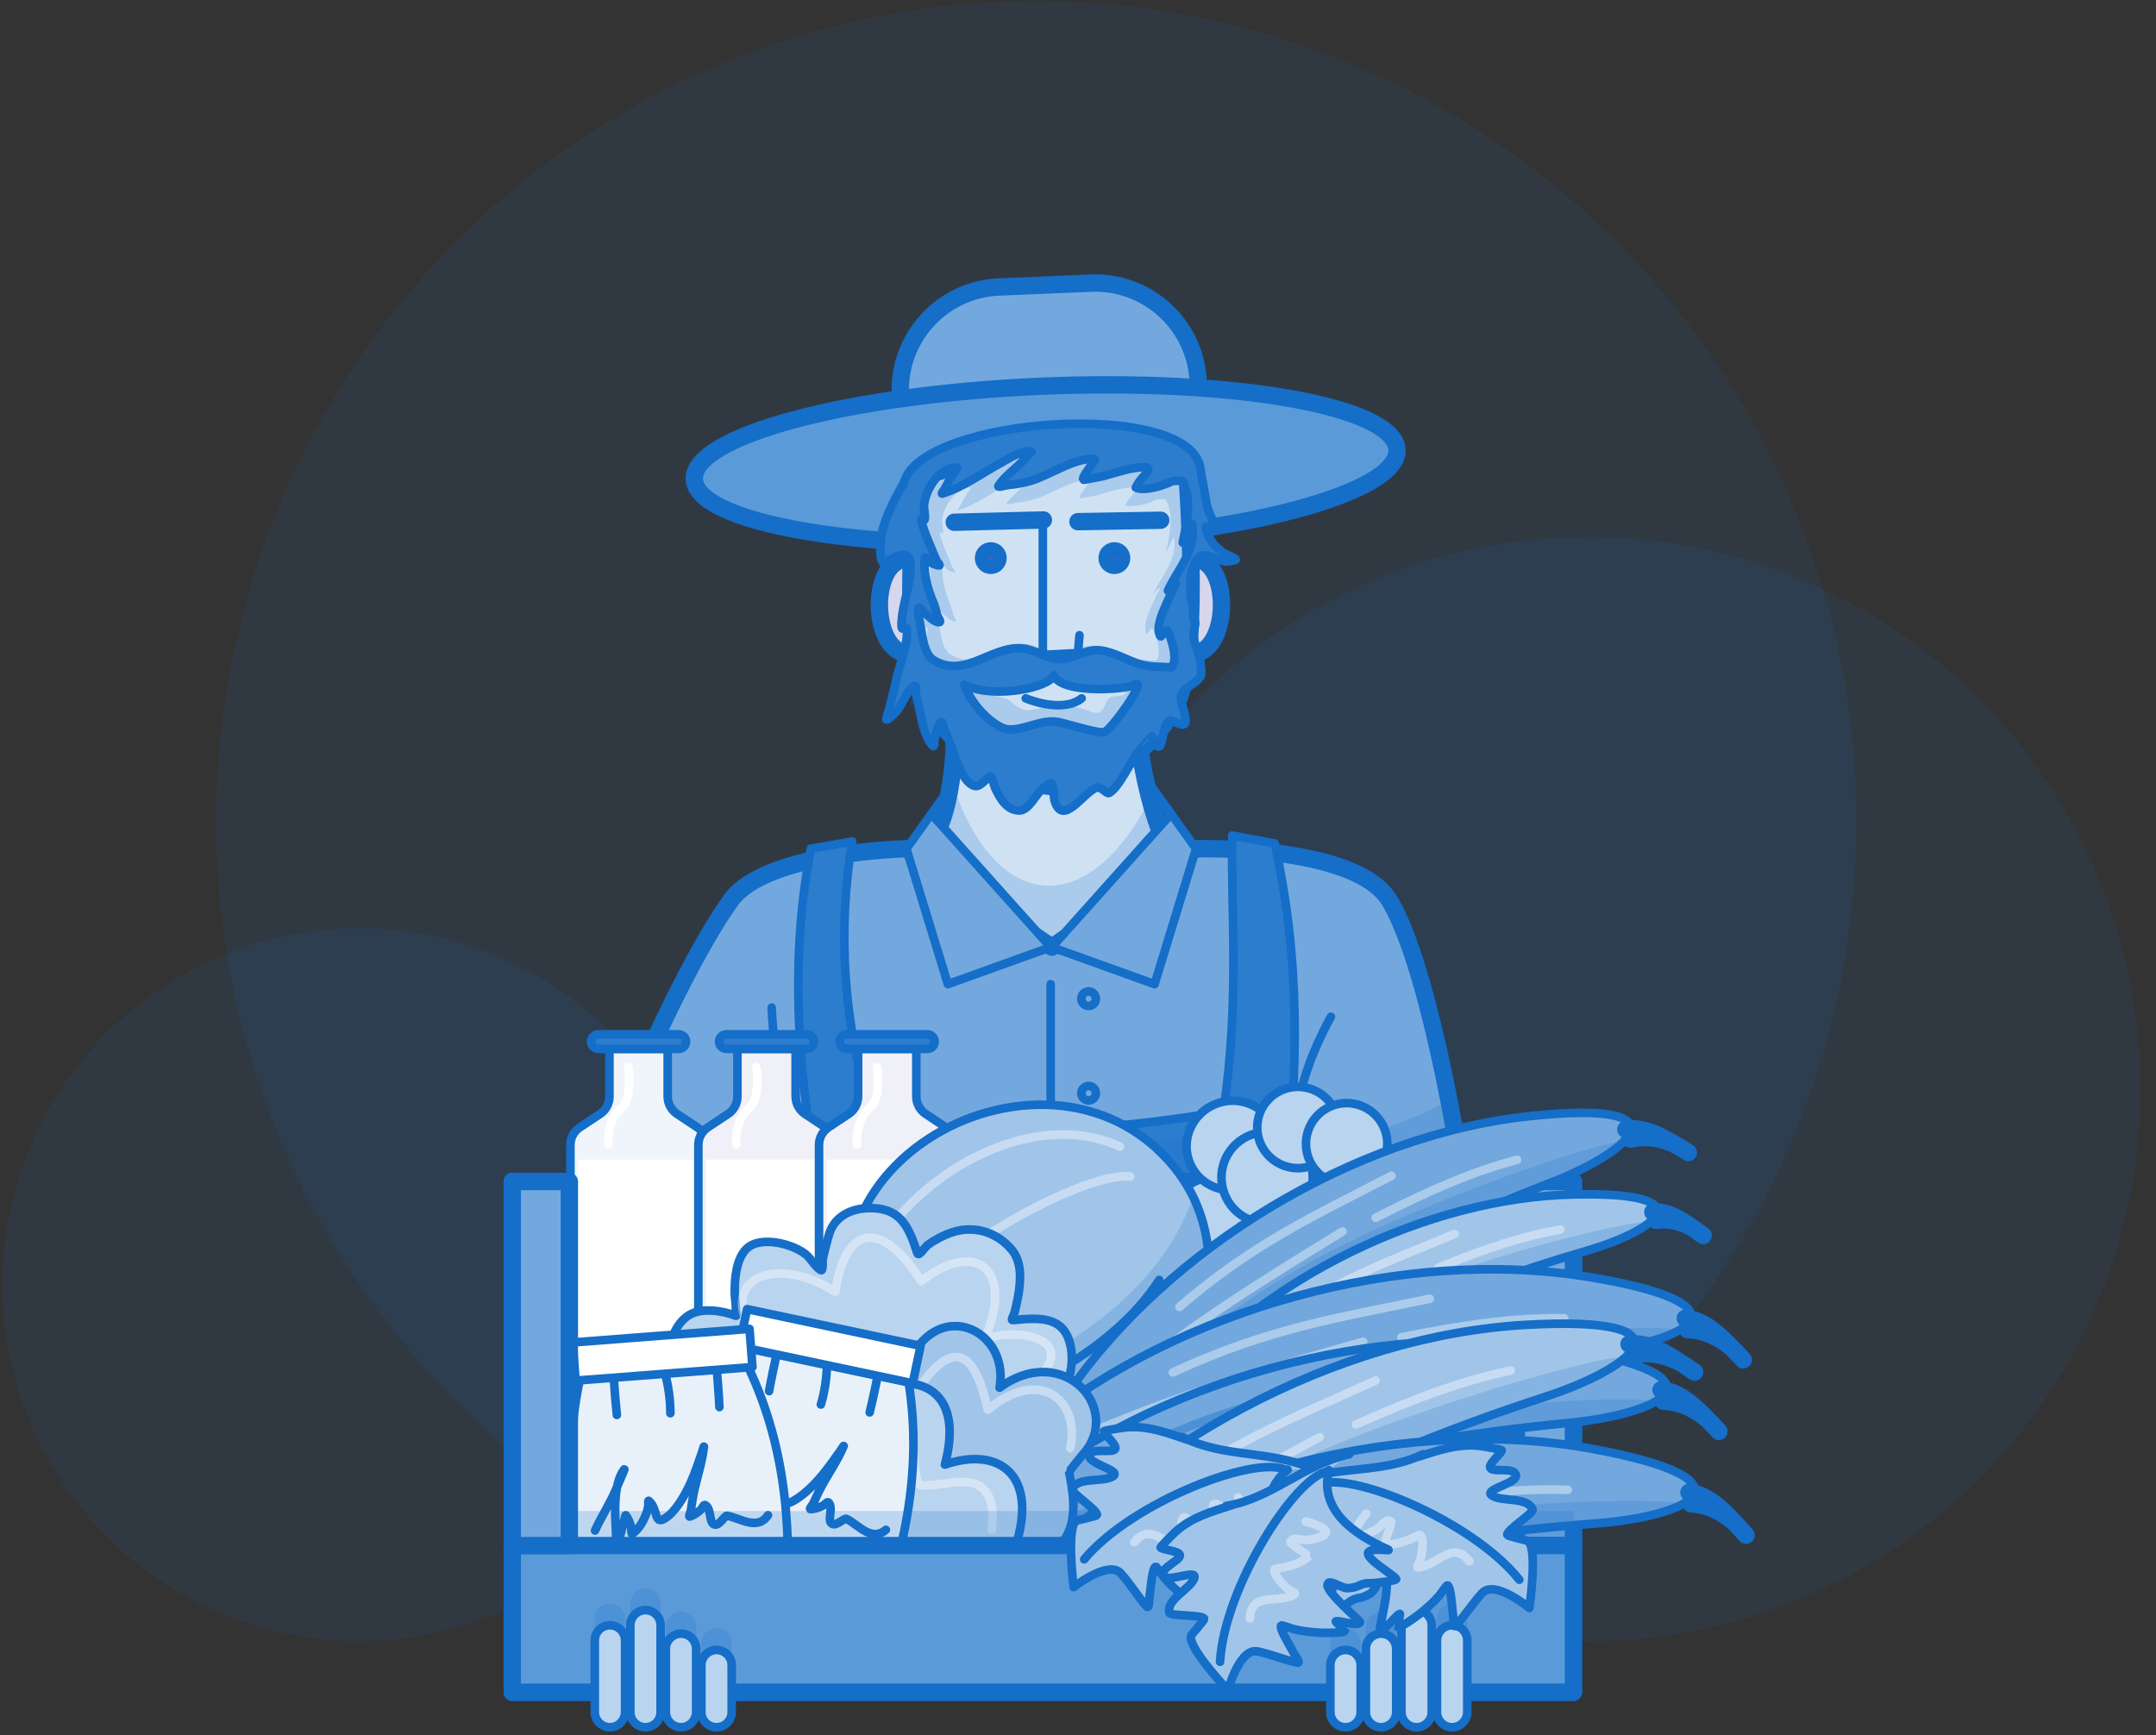 <?xml version="1.0" encoding="UTF-8" standalone="no"?><!DOCTYPE svg PUBLIC "-//W3C//DTD SVG 1.1//EN" "http://www.w3.org/Graphics/SVG/1.1/DTD/svg11.dtd"><svg width="123px" height="99px" version="1.1" xmlns="http://www.w3.org/2000/svg" xmlns:xlink="http://www.w3.org/1999/xlink" xml:space="preserve" xmlns:serif="http://www.serif.com/" style="fill-rule:evenodd;clip-rule:evenodd;stroke-linecap:round;stroke-linejoin:round;stroke-miterlimit:1.5;"><rect width="100%" height="100%" fill="#333333" stroke="none"/><g id="Dodavatele"><circle cx="90.615" cy="62.134" r="31.497" style="fill:#156ec8;fill-opacity:0.1;"/><circle cx="59.118" cy="46.848" r="46.783" style="fill:#156ec8;fill-opacity:0.1;"/><circle cx="20.477" cy="73.299" r="20.332" style="fill:#156ec8;fill-opacity:0.1;"/><path d="M68.357,21.784c-0.136,-3.242 -2.877,-5.764 -6.119,-5.629l-5.244,0.219c-3.242,0.135 -5.764,2.877 -5.628,6.119c0.135,3.241 2.876,5.763 6.118,5.628l5.244,-0.219c3.242,-0.135 5.764,-2.877 5.629,-6.118Z" style="fill:#73a8de;stroke:#156ec8;stroke-width:0.99px;"/><path d="M59.468,22.034c11.063,-0.461 20.128,1.166 20.231,3.631c0.103,2.466 -8.795,4.842 -19.858,5.304c-11.063,0.462 -20.128,-1.165 -20.231,-3.631c-0.103,-2.466 8.795,-4.842 19.858,-5.304Z" style="fill:#5b9ad9;stroke:#156ec8;stroke-width:0.99px;"/><path d="M54.45,41.552c0,0 0.167,5.716 -2.085,7.351c-2.345,1.702 -10.326,2.861 -10.326,2.861l3.822,11.336l26.864,0.121l4.866,-11.963c0,0 -7.465,0.233 -9.713,-1.3c-2.247,-1.534 -2.942,-7.901 -2.942,-7.901l-4.996,1.374l-5.49,-1.879Z" style="fill:#cfe2f4;stroke:#156ec8;stroke-width:0.99px;"/><path d="M66.743,48.42l-1.447,-2.28c0,0 -2.291,4.633 -5.706,4.382c-3.415,-0.252 -4.962,-5.042 -4.962,-5.042l-2.919,2.945c0,0 3.889,8.005 7.994,7.904c4.104,-0.101 7.04,-7.909 7.04,-7.909Z" style="fill:#156ec8;fill-opacity:0.2;"/><path d="M68.118,31.907c2.144,0 2.089,5.406 -0.163,5.406" style="fill:#d6d6ec;stroke:#156ec8;stroke-width:0.99px;"/><path d="M51.739,31.907c-2.145,0 -2.09,5.406 0.162,5.406" style="fill:#d6d6ec;stroke:#156ec8;stroke-width:0.99px;"/><path d="M59.94,24.791l-7.671,2.547c0,0 -0.929,9.36 0.443,12.433c1.297,2.906 5.077,5.117 7.643,5.121c2.566,0.004 5.807,-2.337 6.923,-5.098c1.223,-3.024 0.415,-13.044 0.415,-13.044l-7.753,-1.959Z" style="fill:#cfe2f4;stroke:#156ec8;stroke-width:0.99px;"/><circle cx="56.524" cy="31.843" r="0.415" style="fill:#5c5bb6;stroke:#156ec8;stroke-width:0.99px;"/><circle cx="63.575" cy="31.843" r="0.415" style="fill:#5c5bb6;stroke:#156ec8;stroke-width:0.99px;"/><path d="M61.584,36.243l-0.087,1.017l-2.003,0.102l0,-7.696" style="fill:none;stroke:#156ec8;stroke-width:0.49px;"/><path d="M59.526,29.666l-5.087,0.131" style="fill:none;stroke:#156ec8;stroke-width:0.99px;"/><path d="M61.497,29.764l4.722,-0.082" style="fill:none;stroke:#156ec8;stroke-width:0.99px;"/><path d="M51.709,48.425c0,0 -8.002,0.168 -10.001,2.926c-3.409,4.705 -9.454,18.883 -10.457,25.301c-0.718,4.588 4.436,14.866 4.436,14.866l8.187,-1.104c0,0 -2.084,-10.241 -1.637,-13.904c0.431,-3.523 4.322,-9.731 4.322,-9.731l0.687,13.038l24.736,-0.78l1.767,-11.252c0,0 1.876,6.33 1.449,9.507c-0.456,3.403 -4.232,14.797 -4.232,14.797l8.736,0.093c0,0 4.942,-8.983 4.838,-14.466c-0.121,-6.418 -2.649,-22.115 -5.289,-26.365c-1.972,-3.175 -11.015,-2.926 -11.015,-2.926l-8.231,5.617l-8.296,-5.617Z" style="fill:#73a8de;stroke:#156ec8;stroke-width:0.99px;"/><path d="M59.94,63.854l0,-7.703" style="fill:none;stroke:#156ec8;stroke-width:0.49px;"/><path d="M42.628,62.268c1.209,1.097 1.559,2.93 2.913,3.796c-1.403,-4.397 -1.515,-8.579 -1.515,-8.579" style="fill:none;stroke:#156ec8;stroke-width:0.49px;"/><path d="M73.864,64.295c0.249,-2.326 0.964,-4.248 2.064,-6.284" style="fill:none;stroke:#156ec8;stroke-width:0.49px;"/><path d="M46.26,48.425l2.357,-0.415c-0.836,5.094 -0.547,10.36 1.2,15.85c6.567,1.154 13.25,0.673 19.978,-0.436c0.95,-6.464 0.407,-11.538 0.508,-15.753l2.416,0.452c1.496,6.726 1.318,12.884 0.643,19.287l-1.5,7.998l-23.577,0.469l-1.726,-9.098c-1.083,-6.119 -1.479,-12.237 -0.299,-18.354Z" style="fill:#2c7dce;stroke:#156ec8;stroke-width:0.49px;"/><path d="M83.636,71.242l-0.974,-8.458c0,0 -7.081,3.823 -8.749,1.549c-7.925,1.217 -25.673,1.596 -28.372,-0.102c-2.283,1.753 -10.365,0.434 -10.365,0.434l-2.634,6.48l26.897,7.614l24.197,-7.517Z" style="fill:#156ec8;fill-opacity:0.2;"/><rect x="29.225" y="67.41" width="60.538" height="29.141" style="fill:#5c5bb6;stroke:#156ec8;stroke-width:0.99px;"/><g><path d="M68.189,67.404c1.033,-0.501 2.278,-0.069 2.779,0.964c0.501,1.032 0.07,2.277 -0.963,2.778c-1.032,0.502 -2.278,0.07 -2.779,-0.963c-0.501,-1.032 -0.069,-2.278 0.963,-2.779Z" style="fill:#b9d4ef;stroke:#156ec8;stroke-width:0.49px;"/><path d="M69.174,63.068c1.293,-0.628 2.841,-0.111 3.454,1.152c0.613,1.263 0.061,2.798 -1.232,3.425c-1.293,0.628 -2.841,0.111 -3.454,-1.152c-0.613,-1.263 -0.061,-2.798 1.232,-3.425Z" style="fill:#b9d4ef;stroke:#156ec8;stroke-width:0.49px;"/><path d="M71.151,64.842c1.293,-0.627 2.852,-0.087 3.479,1.206c0.628,1.293 0.087,2.852 -1.206,3.48c-1.293,0.627 -2.852,0.087 -3.479,-1.206c-0.628,-1.293 -0.087,-2.852 1.206,-3.48Z" style="fill:#b9d4ef;stroke:#156ec8;stroke-width:0.49px;"/><path d="M73.032,62.242c1.152,-0.56 2.541,-0.078 3.1,1.074c0.56,1.153 0.078,2.542 -1.074,3.101c-1.153,0.559 -2.542,0.078 -3.101,-1.075c-0.559,-1.152 -0.078,-2.541 1.075,-3.1Z" style="fill:#b9d4ef;stroke:#156ec8;stroke-width:0.49px;"/><path d="M75.813,63.17c1.152,-0.559 2.541,-0.078 3.101,1.075c0.559,1.152 0.077,2.541 -1.075,3.1c-1.152,0.559 -2.542,0.078 -3.101,-1.074c-0.559,-1.153 -0.077,-2.542 1.075,-3.101Z" style="fill:#b9d4ef;stroke:#156ec8;stroke-width:0.49px;"/></g><g><path d="M32.542,65.324c0,-0.402 0.201,-0.777 0.536,-1c0.35,-0.232 0.806,-0.534 1.156,-0.766c0.335,-0.222 0.536,-0.597 0.536,-1l0,-2.715l3.322,0l0,2.715c0,0.403 0.201,0.778 0.536,1c0.351,0.232 0.806,0.534 1.156,0.766c0.335,0.223 0.537,0.598 0.537,1c0,2.738 0,13.372 0,15.765c0,0.265 -0.215,0.48 -0.48,0.48c-1.394,0 -5.426,0 -6.819,0c-0.266,0 -0.48,-0.215 -0.48,-0.48c0,-2.393 0,-13.027 0,-15.765Z" style="fill:#eff5fb;stroke:#156ec8;stroke-width:0.49px;"/><path d="M32.983,66.158l6.897,0l0,14.439c0,0.127 -0.051,0.249 -0.141,0.339c-0.09,0.09 -0.212,0.141 -0.339,0.141c-1.264,0 -4.674,0 -5.937,0c-0.128,0 -0.25,-0.051 -0.34,-0.141c-0.09,-0.09 -0.14,-0.212 -0.14,-0.339c0,-2.555 0,-14.439 0,-14.439Z" style="fill:#fff;"/><path d="M39.141,59.429c0,-0.229 -0.186,-0.415 -0.415,-0.415l-4.59,0c-0.229,0 -0.415,0.186 -0.415,0.415c0,0.228 0.186,0.414 0.415,0.414l4.59,0c0.229,0 0.415,-0.186 0.415,-0.414Z" style="fill:#2c7dce;stroke:#156ec8;stroke-width:0.49px;"/><path d="M34.713,65.301c0,0 -0.17,-1.323 0.785,-2.15c0.586,-0.507 0.358,-2.256 0.358,-2.256" style="fill:none;stroke:#fff;stroke-width:0.49px;"/></g><g><path d="M39.841,65.324c0,-0.402 0.202,-0.777 0.537,-1c0.35,-0.232 0.805,-0.534 1.155,-0.766c0.336,-0.222 0.537,-0.597 0.537,-1l0,-2.715l3.321,0l0,2.715c0,0.403 0.202,0.778 0.537,1c0.35,0.232 0.805,0.534 1.155,0.766c0.336,0.223 0.537,0.598 0.537,1l0,15.765c0,0.265 -0.215,0.48 -0.48,0.48c-1.393,0 -5.426,0 -6.819,0c-0.265,0 -0.48,-0.215 -0.48,-0.48c0,-2.393 0,-13.027 0,-15.765Z" style="fill:#f0f0f8;stroke:#156ec8;stroke-width:0.49px;"/><path d="M40.282,66.158l6.897,0l0,14.439c0,0.127 -0.05,0.249 -0.14,0.339c-0.09,0.09 -0.212,0.141 -0.34,0.141c-1.264,0 -4.673,0 -5.937,0c-0.127,0 -0.249,-0.051 -0.339,-0.141c-0.09,-0.09 -0.141,-0.212 -0.141,-0.339c0,-2.555 0,-14.439 0,-14.439Z" style="fill:#fff;"/><path d="M46.44,59.429c0,-0.229 -0.186,-0.415 -0.415,-0.415l-4.589,0c-0.229,0 -0.415,0.186 -0.415,0.415c0,0.228 0.186,0.414 0.415,0.414l4.589,0c0.229,0 0.415,-0.186 0.415,-0.414Z" style="fill:#2c7dce;stroke:#156ec8;stroke-width:0.49px;"/><path d="M42.013,65.301c0,0 -0.17,-1.323 0.785,-2.15c0.586,-0.507 0.358,-2.256 0.358,-2.256" style="fill:none;stroke:#fff;stroke-width:0.49px;"/></g><g><path d="M46.725,65.324c0,-0.402 0.201,-0.777 0.537,-1c0.35,-0.232 0.805,-0.534 1.155,-0.766c0.335,-0.222 0.537,-0.597 0.537,-1l0,-2.715l3.321,0l0,2.715c0,0.403 0.201,0.778 0.537,1c0.35,0.232 0.805,0.534 1.155,0.766c0.335,0.223 0.537,0.598 0.537,1l0,15.765c0,0.265 -0.215,0.48 -0.48,0.48c-1.393,0 -5.426,0 -6.819,0c-0.265,0 -0.48,-0.215 -0.48,-0.48c0,-2.393 0,-13.027 0,-15.765Z" style="fill:#f0f0f8;stroke:#156ec8;stroke-width:0.49px;"/><path d="M47.166,66.158l6.897,0l0,14.439c0,0.127 -0.051,0.249 -0.141,0.339c-0.09,0.09 -0.212,0.141 -0.339,0.141c-1.264,0 -4.673,0 -5.937,0c-0.127,0 -0.25,-0.051 -0.34,-0.141c-0.09,-0.09 -0.14,-0.212 -0.14,-0.339c0,-2.555 0,-14.439 0,-14.439Z" style="fill:#fff;"/><path d="M53.324,59.429c0,-0.229 -0.186,-0.415 -0.415,-0.415l-4.589,0c-0.229,0 -0.415,0.186 -0.415,0.415c0,0.228 0.186,0.414 0.415,0.414l4.589,0c0.229,0 0.415,-0.186 0.415,-0.414Z" style="fill:#2c7dce;stroke:#156ec8;stroke-width:0.49px;"/><path d="M48.896,65.301c0,0 -0.169,-1.323 0.785,-2.15c0.587,-0.507 0.359,-2.256 0.359,-2.256" style="fill:none;stroke:#fff;stroke-width:0.49px;"/></g><g><path d="M66.624,66.171c-7.711,-8.498 -24.709,1.702 -15.591,13.281c9.242,11.738 23.584,-4.472 15.591,-13.281Z" style="fill:#a1c5e9;stroke:#156ec8;stroke-width:0.49px;"/><path d="M68.068,68.286c-2.095,6.002 -8.029,9.261 -15.572,12.761c8.461,7.816 19.731,-4.271 15.572,-12.761Z" style="fill:#156ec8;fill-opacity:0.2;"/><path d="M50.601,76.022c1.044,-3.462 10.87,-9.184 13.877,-8.898" style="fill:none;stroke:#fff;stroke-opacity:0.4;stroke-width:0.49px;"/><path d="M53.741,80.686c4.301,-0.749 9.884,-3.731 12.392,-7.659" style="fill:none;stroke:#156ec8;stroke-width:0.49px;"/><path d="M56.423,82.19c5.208,0.025 8.791,-2.22 11.05,-6.775" style="fill:none;stroke:#156ec8;stroke-width:0.49px;"/><path d="M49.269,72.699c1.891,-5.1 9.223,-9.774 14.625,-7.275" style="fill:none;stroke:#fff;stroke-opacity:0.4;stroke-width:0.49px;"/></g><rect x="86.507" y="67.41" width="3.256" height="20.771" style="fill:#73a8de;stroke:#156ec8;stroke-width:0.99px;"/><g><path d="M60.917,79.489c5.714,-8.293 16.355,-14.734 26.315,-15.804c8.993,-0.967 6.025,1.94 1.205,3.806c-9.031,3.495 -16.522,7.644 -25.216,14.312c-4.067,3.119 -6.806,4.222 -2.304,-2.314Z" style="fill:#73a8de;stroke:#156ec8;stroke-width:0.49px;"/><path d="M58.688,84.173c-0.138,-0.152 7.518,-7.002 14.815,-11.451c6.695,-4.082 19.934,-8.328 18.964,-7.437c-0.779,0.716 -2.283,1.529 -4.03,2.206c-9.031,3.495 -16.522,7.644 -25.216,14.312c-2.256,1.73 -4.103,2.84 -4.533,2.37Z" style="fill:#156ec8;fill-opacity:0.2;"/><path d="M93.034,64.992c0.794,-0.181 1.499,-0.091 2.255,0.197c0.235,0.09 0.467,0.208 0.677,0.345c0.113,0.074 0.459,0.285 0.343,0.217c-1.005,-0.588 -2.32,-1.547 -3.558,-1.311" style="fill:#88c440;stroke:#156ec8;stroke-width:0.99px;"/><path d="M67.288,74.568c4.234,-3.656 7.77,-5.231 12.097,-7.485" style="fill:none;stroke:#fff;stroke-opacity:0.4;stroke-width:0.49px;"/><path d="M63.854,78.917c4.581,-3.689 8.584,-6.1 12.739,-8.658" style="fill:none;stroke:#fff;stroke-opacity:0.4;stroke-width:0.49px;"/><path d="M78.482,69.479c3.238,-1.646 5.55,-2.636 8.066,-3.307" style="fill:none;stroke:#fff;stroke-opacity:0.4;stroke-width:0.49px;"/></g><g><path d="M66.731,79.366c5.352,-6.448 14.668,-11.024 23.028,-11.216c7.548,-0.174 4.87,2.019 0.726,3.224c-7.763,2.258 -14.293,5.162 -22.006,10.061c-3.609,2.292 -5.966,3.012 -1.748,-2.069Z" style="fill:#a1c5e9;stroke:#156ec8;stroke-width:0.49px;"/><path d="M64.538,83.076c-0.105,-0.134 6.758,-5.256 13.149,-8.421c5.863,-2.904 17.181,-5.489 16.309,-4.821c-0.699,0.537 -2.009,1.103 -3.511,1.54c-7.763,2.258 -14.293,5.162 -22.006,10.061c-2.002,1.271 -3.618,2.059 -3.941,1.641Z" style="fill:#156ec8;fill-opacity:0.2;"/><path d="M94.489,69.632c0.673,-0.095 1.253,0.029 1.861,0.319c0.189,0.09 0.373,0.203 0.538,0.332c0.089,0.069 0.361,0.267 0.269,0.202c-0.793,-0.555 -1.816,-1.437 -2.863,-1.329" style="fill:#73a8de;stroke:#156ec8;stroke-width:0.99px;"/><path d="M72.385,75.747c3.786,-2.724 6.841,-3.778 10.602,-5.338" style="fill:none;stroke:#fff;stroke-opacity:0.4;stroke-width:0.49px;"/><path d="M69.215,79.098c4.076,-2.727 7.579,-4.439 11.22,-6.261" style="fill:none;stroke:#fff;stroke-opacity:0.4;stroke-width:0.49px;"/><path d="M82.063,72.324c2.811,-1.133 4.806,-1.79 6.947,-2.169" style="fill:none;stroke:#fff;stroke-opacity:0.4;stroke-width:0.49px;"/></g><g><path d="M58.91,81.527c8.296,-6.863 21.15,-10.418 31.75,-8.665c9.571,1.582 5.666,3.712 0.147,4.244c-10.339,0.998 -19.277,3.106 -30.184,7.45c-5.102,2.033 -8.25,2.379 -1.713,-3.029Z" style="fill:#73a8de;stroke:#156ec8;stroke-width:0.49px;"/><path d="M55.256,85.688c-0.099,-0.195 9.787,-5.024 18.611,-7.494c8.095,-2.267 23.001,-2.83 21.741,-2.194c-1.012,0.51 -2.8,0.913 -4.801,1.106c-10.339,0.998 -19.277,3.106 -30.184,7.45c-2.83,1.128 -5.059,1.737 -5.367,1.132Z" style="fill:#156ec8;fill-opacity:0.2;"/><path d="M96.278,75.862c0.873,0.041 1.575,0.335 2.273,0.847c0.217,0.158 0.423,0.346 0.601,0.547c0.095,0.108 0.392,0.423 0.291,0.32c-0.869,-0.89 -1.95,-2.248 -3.298,-2.361" style="fill:#88c440;stroke:#156ec8;stroke-width:0.99px;"/><path d="M66.912,78.307c5.43,-2.535 9.538,-3.137 14.659,-4.208" style="fill:none;stroke:#fff;stroke-opacity:0.4;stroke-width:0.49px;"/><path d="M62.11,81.781c5.797,-2.469 10.629,-3.795 15.661,-5.227" style="fill:none;stroke:#fff;stroke-opacity:0.4;stroke-width:0.49px;"/><path d="M79.947,76.296c3.821,-0.76 6.495,-1.113 9.289,-1.081" style="fill:none;stroke:#fff;stroke-opacity:0.4;stroke-width:0.49px;"/></g><g><path d="M57.524,85.613c8.296,-6.863 21.149,-10.417 31.75,-8.665c9.571,1.582 5.666,3.712 0.147,4.245c-10.34,0.998 -19.277,3.105 -30.184,7.45c-5.102,2.032 -8.25,2.379 -1.713,-3.03Z" style="fill:#73a8de;stroke:#156ec8;stroke-width:0.49px;"/><path d="M53.87,89.774c-0.1,-0.194 9.787,-5.023 18.611,-7.494c8.095,-2.267 23,-2.83 21.741,-2.194c-1.012,0.511 -2.8,0.914 -4.801,1.107c-10.34,0.998 -19.277,3.105 -30.184,7.45c-2.83,1.127 -5.059,1.736 -5.367,1.131Z" style="fill:#156ec8;fill-opacity:0.2;"/><path d="M94.892,79.948c0.873,0.041 1.575,0.336 2.273,0.847c0.217,0.159 0.423,0.346 0.601,0.547c0.095,0.109 0.392,0.424 0.291,0.32c-0.869,-0.889 -1.95,-2.248 -3.298,-2.361" style="fill:#88c440;stroke:#156ec8;stroke-width:0.99px;"/><path d="M65.526,82.394c5.429,-2.535 9.538,-3.137 14.659,-4.209" style="fill:none;stroke:#156ec8;stroke-opacity:0.4;stroke-width:0.49px;"/><path d="M60.724,85.868c5.797,-2.47 10.628,-3.796 15.661,-5.227" style="fill:none;stroke:#156ec8;stroke-opacity:0.4;stroke-width:0.49px;"/><path d="M78.561,80.382c3.821,-0.76 6.495,-1.113 9.289,-1.081" style="fill:none;stroke:#156ec8;stroke-opacity:0.4;stroke-width:0.49px;"/></g><g><path d="M57.965,90.955c6.603,-8.504 18.376,-14.771 29.104,-15.367c9.686,-0.539 6.338,2.39 1.067,4.111c-9.875,3.224 -18.139,7.225 -27.839,13.84c-4.538,3.094 -7.536,4.117 -2.332,-2.584Z" style="fill:#a1c5e9;stroke:#156ec8;stroke-width:0.49px;"/><path d="M55.304,95.811c-0.139,-0.168 8.46,-7.033 16.534,-11.365c7.408,-3.974 21.834,-7.767 20.742,-6.872c-0.876,0.718 -2.534,1.501 -4.444,2.125c-9.875,3.224 -18.139,7.225 -27.839,13.84c-2.518,1.716 -4.561,2.795 -4.993,2.272Z" style="fill:#156ec8;fill-opacity:0.2;"/><path d="M93.204,77.293c0.862,-0.149 1.611,-0.015 2.404,0.332c0.246,0.108 0.487,0.246 0.705,0.404c0.117,0.085 0.475,0.328 0.354,0.249c-1.042,-0.68 -2.393,-1.77 -3.733,-1.587" style="fill:#73a8de;stroke:#156ec8;stroke-width:0.99px;"/><path d="M65.075,86.071c4.747,-3.656 8.627,-5.138 13.392,-7.298" style="fill:none;stroke:#fff;stroke-opacity:0.4;stroke-width:0.49px;"/><path d="M61.144,90.506c5.12,-3.671 9.548,-6.017 14.147,-8.509" style="fill:none;stroke:#fff;stroke-opacity:0.4;stroke-width:0.49px;"/><path d="M77.36,81.271c3.563,-1.573 6.096,-2.5 8.83,-3.077" style="fill:none;stroke:#fff;stroke-opacity:0.4;stroke-width:0.49px;"/></g><g><path d="M58.993,90.676c8.438,-6.688 21.364,-9.971 31.925,-7.997c9.536,1.783 5.587,3.831 0.059,4.247c-10.359,0.781 -19.339,2.7 -30.334,6.814c-5.144,1.925 -8.299,2.205 -1.65,-3.064Z" style="fill:#73a8de;stroke:#156ec8;stroke-width:0.49px;"/><path d="M55.253,94.759c-0.096,-0.197 9.891,-4.817 18.764,-7.102c8.141,-2.096 23.055,-2.346 21.782,-1.736c-1.022,0.489 -2.818,0.854 -4.822,1.005c-10.359,0.781 -19.339,2.7 -30.334,6.814c-2.854,1.068 -5.095,1.63 -5.39,1.019Z" style="fill:#156ec8;fill-opacity:0.2;"/><path d="M96.472,85.797c0.872,0.059 1.568,0.368 2.255,0.894c0.213,0.164 0.415,0.355 0.589,0.56c0.093,0.11 0.383,0.431 0.284,0.326c-0.85,-0.908 -1.902,-2.289 -3.247,-2.43" style="fill:#88c440;stroke:#156ec8;stroke-width:0.99px;"/><path d="M67.062,87.625c5.481,-2.421 9.601,-2.936 14.744,-3.9" style="fill:none;stroke:#156ec8;stroke-opacity:0.4;stroke-width:0.49px;"/><path d="M62.187,90.997c5.848,-2.347 10.706,-3.571 15.767,-4.897" style="fill:none;stroke:#156ec8;stroke-opacity:0.4;stroke-width:0.49px;"/><path d="M80.136,85.887c3.835,-0.679 6.516,-0.976 9.309,-0.885" style="fill:none;stroke:#fff;stroke-opacity:0.4;stroke-width:0.49px;"/></g><g><path d="M39.575,79.985c-1.8,-0.455 -1.882,-3.981 -0.249,-4.959c0.721,-0.432 1.902,-0.244 2.644,0.043c0.113,0.044 0.013,-0.269 0.011,-0.403c-0.002,-0.292 -0.055,-0.576 -0.063,-0.868c-0.019,-0.762 0.069,-1.993 0.691,-2.569c0.807,-0.747 2.649,-0.246 3.367,0.344c0.281,0.23 0.542,0.714 0.837,0.889c0.182,0.108 0.086,-0.461 0.138,-0.689c0.105,-0.46 0.22,-0.92 0.357,-1.371c0.317,-1.045 1.315,-1.451 2.232,-1.473c1.768,-0.042 2.273,0.943 2.791,2.563c0.08,0.249 0.407,-0.324 0.617,-0.475c0.395,-0.287 0.911,-0.555 1.366,-0.705c1.271,-0.419 2.576,-0.014 3.418,1.006c0.581,0.703 0.511,1.783 0.342,2.694c-0.054,0.292 -0.121,0.582 -0.192,0.87c-0.036,0.146 -0.238,0.451 -0.102,0.438c0.818,-0.073 1.886,-0.213 2.599,0.276c1.04,0.715 0.956,2.914 0.161,3.896c-0.778,0.961 -2.379,1.168 -3.416,1.439" style="fill:#b9d4ef;stroke:#156ec8;stroke-width:0.49px;"/><path d="M59.736,78.004c1.127,-1.762 -1.958,-2.222 -3.552,-1.595c1.713,-4.107 -0.591,-5.702 -3.626,-3.31c-2.272,-3.562 -4.336,-3.229 -4.904,0.609c-3.279,-2.112 -6.521,-0.857 -4.878,2.127" style="fill:none;stroke:#fff;stroke-opacity:0.4;stroke-width:0.49px;"/><path d="M44.053,83.488c0.254,-3.201 2.671,-7.333 6.032,-6.819c0.524,0.08 1.247,2.638 1.318,2.348c1.311,-5.419 6.269,-3.466 5.621,0.158c3.682,-2.675 7.089,1.265 4.731,3.836c-0.102,0.111 -0.771,0.952 -0.768,0.966c0.472,2.257 0.485,4.029 -1.872,5.149" style="fill:#a1c5e9;stroke:#156ec8;stroke-width:0.49px;"/><path d="M61.056,82.626c0.577,-2.571 -1.583,-4.756 -4.709,-2.188c-1.121,-5.347 -3.347,-2.595 -5.091,0.726" style="fill:none;stroke:#fff;stroke-opacity:0.4;stroke-width:0.49px;"/><path d="M32.713,84.866c0.699,-2.047 2.944,-2.872 4.744,-2.593c0.623,0.096 1.217,0.459 1.633,0.973c0.201,0.247 0.361,1.056 0.554,0.788c1.537,-2.125 0.88,-4.677 4.215,-4.817c1.194,-0.051 3.103,2.688 3.64,2.664c0.755,-3.457 8.174,-4.981 6.407,1.685c1.497,-0.522 2.834,-0.399 3.633,0.371c0.702,0.675 0.989,1.85 0.607,3.525c-0.125,0.548 -0.325,1.175 -0.733,1.551" style="fill:#b9d4ef;stroke:#156ec8;stroke-width:0.49px;"/><path d="M56.589,87.284c0.005,-0.383 0.09,-0.807 0.025,-1.187c-0.409,-2.423 -2.541,-1.23 -4.098,-1.361c-0.31,-0.026 -0.379,-1.76 -0.389,-1.844c-0.234,-1.844 -0.841,-4.001 -3.236,-2.83c-0.47,0.23 -0.946,0.491 -1.357,0.819" style="fill:none;stroke:#fff;stroke-opacity:0.4;stroke-width:0.49px;"/></g><g><path d="M51.842,78.891c0.091,-0.431 -4.794,-1.59 -7.577,-1.981l-0.028,-0.004c-1.064,-0.147 -1.814,-0.181 -1.849,-0.016c-2.086,3.873 -3.208,8.844 -4.008,14.181c-0.126,0.598 11.256,3.006 11.382,2.409c1.728,-4.596 2.905,-9.334 2.08,-14.589Z" style="fill:#e8f1fa;stroke:#156ec8;stroke-width:0.49px;"/><g><path d="M44.315,77.23c-0.166,0.757 -0.307,1.41 -0.439,2.14" style="fill:none;stroke:#156ec8;stroke-width:0.49px;"/><path d="M50.085,78.451c-0.15,0.711 -0.298,1.431 -0.469,2.134" style="fill:none;stroke:#156ec8;stroke-width:0.49px;"/><path d="M47.188,77.892c-0.04,0.778 -0.132,1.484 -0.356,2.244" style="fill:none;stroke:#156ec8;stroke-width:0.49px;"/></g><path d="M52.52,76.787l-9.899,-2.095l-0.452,2.138l9.899,2.094l0.452,-2.137Z" style="fill:#fff;stroke:#156ec8;stroke-width:0.49px;"/><path d="M40.826,85.349c0.549,-0.646 1.203,-1.188 1.747,-1.846c0.185,-0.224 0.373,-0.445 0.555,-0.672c0.093,-0.115 0.381,-0.448 0.263,-0.357c-0.746,0.575 -1.094,1.869 -1.311,2.739c-0.075,0.304 -0.139,0.609 -0.23,0.909c-0.039,0.13 -0.209,0.485 -0.111,0.392c0.288,-0.273 0.5,-0.672 0.697,-1.015c0.063,-0.111 0.13,-0.217 0.204,-0.322c0.039,-0.055 0.097,-0.226 0.12,-0.163c0.078,0.218 0.101,0.454 0.1,0.683c-0.001,0.143 -0.155,0.482 -0.022,0.429c0.447,-0.177 0.8,-0.524 1.081,-0.908c0.087,-0.119 0.158,-0.24 0.222,-0.372c0.041,-0.083 0.06,-0.334 0.11,-0.255c0.406,0.633 -0.21,1.551 0.787,1.148c0.092,-0.037 0.181,-0.078 0.267,-0.127c0.17,-0.097 0.355,-0.228 0.51,-0.352c0.647,-0.517 1.191,-1.181 1.673,-1.849c0.145,-0.202 0.279,-0.408 0.432,-0.605c0.074,-0.095 0.256,-0.404 0.21,-0.293c-0.358,0.862 -0.939,1.654 -1.364,2.488c-0.129,0.253 -0.245,0.514 -0.365,0.771c-0.053,0.112 -0.275,0.342 -0.152,0.336c0.246,-0.012 0.477,-0.098 0.699,-0.2c0.113,-0.051 0.244,-0.27 0.328,-0.178c0.271,0.3 -0.066,0.935 0.139,1.166c0.241,0.274 0.725,-0.311 0.883,-0.234c0.672,0.33 1.414,1.321 2.241,0.623" style="fill:#f0f0f8;stroke:#156ec8;stroke-width:0.49px;"/></g><g><path d="M42.702,78.029c-0.034,-0.439 -5.048,-0.177 -7.829,0.231l-0.027,0.004c-1.063,0.157 -1.792,0.336 -1.779,0.505c-0.912,4.303 -0.591,9.389 0.143,14.736c0.047,0.608 11.646,-0.282 11.6,-0.891c0.365,-4.896 0.161,-9.774 -2.108,-14.585Z" style="fill:#e8f1fa;stroke:#156ec8;stroke-width:0.49px;"/><g><path d="M35.011,78.553c0.054,0.772 0.103,1.439 0.181,2.177" style="fill:none;stroke:#156ec8;stroke-width:0.49px;"/><path d="M40.892,78.101c0.056,0.725 0.117,1.457 0.15,2.18" style="fill:none;stroke:#156ec8;stroke-width:0.49px;"/><path d="M37.954,78.38c0.181,0.758 0.291,1.461 0.29,2.253" style="fill:none;stroke:#156ec8;stroke-width:0.49px;"/></g><path d="M42.76,75.819l-10.088,0.775l0.167,2.178l10.089,-0.774l-0.168,-2.179Z" style="fill:#fff;stroke:#156ec8;stroke-width:0.49px;"/><path d="M33.947,87.326c0.345,-0.775 0.82,-1.479 1.157,-2.263c0.115,-0.267 0.233,-0.532 0.344,-0.802c0.056,-0.136 0.239,-0.536 0.152,-0.416c-0.555,0.762 -0.524,2.102 -0.487,2.997c0.013,0.313 0.038,0.624 0.035,0.937c-0.002,0.136 -0.065,0.525 0.003,0.407c0.199,-0.343 0.291,-0.785 0.383,-1.169c0.03,-0.125 0.064,-0.245 0.106,-0.367c0.022,-0.063 0.029,-0.244 0.069,-0.19c0.136,0.187 0.225,0.407 0.288,0.627c0.04,0.138 -0.013,0.506 0.1,0.418c0.378,-0.295 0.62,-0.728 0.782,-1.176c0.05,-0.138 0.084,-0.274 0.108,-0.419c0.016,-0.091 -0.037,-0.337 0.033,-0.276c0.568,0.494 0.235,1.549 1.079,0.881c0.077,-0.061 0.152,-0.127 0.22,-0.197c0.136,-0.141 0.276,-0.318 0.391,-0.481c0.476,-0.678 0.81,-1.468 1.085,-2.245c0.083,-0.235 0.153,-0.47 0.244,-0.702c0.044,-0.112 0.132,-0.46 0.119,-0.341c-0.1,0.928 -0.435,1.851 -0.608,2.771c-0.053,0.279 -0.091,0.563 -0.134,0.844c-0.019,0.121 -0.168,0.405 -0.052,0.365c0.233,-0.082 0.43,-0.229 0.615,-0.389c0.094,-0.081 0.159,-0.328 0.265,-0.263c0.344,0.212 0.199,0.915 0.461,1.08c0.309,0.195 0.609,-0.503 0.782,-0.473c0.738,0.127 1.728,0.87 2.325,-0.033" style="fill:#f0f0f8;stroke:#156ec8;stroke-width:0.49px;"/></g><rect x="29.225" y="86.21" width="60.538" height="8.37" style="fill:#156ec8;fill-opacity:0.2;"/><rect x="29.225" y="88.181" width="60.538" height="8.37" style="fill:#5b9ad9;stroke:#156ec8;stroke-width:0.99px;"/><g><path d="M35.661,92.35c0,-0.477 -0.387,-0.864 -0.864,-0.864c-0.477,0 -0.864,0.387 -0.864,0.864l0,4.09c0,0.477 0.387,0.864 0.864,0.864c0.477,0 0.864,-0.387 0.864,-0.864l0,-4.09Z" style="fill:#156ec8;fill-opacity:0.2;"/><path d="M37.688,91.486c0,-0.477 -0.387,-0.864 -0.864,-0.864c-0.477,0 -0.864,0.387 -0.864,0.864l0,4.954c0,0.477 0.387,0.864 0.864,0.864c0.477,0 0.864,-0.387 0.864,-0.864l0,-4.954Z" style="fill:#156ec8;fill-opacity:0.2;"/><path d="M39.715,92.828c0,-0.477 -0.387,-0.864 -0.864,-0.864c-0.476,0 -0.864,0.387 -0.864,0.864l0,3.612c0,0.477 0.388,0.864 0.864,0.864c0.477,0 0.864,-0.387 0.864,-0.864l0,-3.612Z" style="fill:#156ec8;fill-opacity:0.2;"/><path d="M41.743,93.759c0,-0.477 -0.388,-0.864 -0.865,-0.864c-0.476,0 -0.864,0.387 -0.864,0.864l0,2.681c0,0.477 0.388,0.864 0.864,0.864c0.477,0 0.865,-0.387 0.865,-0.864l0,-2.681Z" style="fill:#156ec8;fill-opacity:0.2;"/><path d="M81.979,92.35c0,-0.477 0.387,-0.864 0.864,-0.864c0.476,0 0.864,0.387 0.864,0.864l0,4.09c0,0.477 -0.388,0.864 -0.864,0.864c-0.477,0 -0.864,-0.387 -0.864,-0.864l0,-4.09Z" style="fill:#156ec8;fill-opacity:0.2;"/><path d="M79.952,91.486c0,-0.477 0.387,-0.864 0.864,-0.864c0.476,0 0.864,0.387 0.864,0.864l0,4.954c0,0.477 -0.388,0.864 -0.864,0.864c-0.477,0 -0.864,-0.387 -0.864,-0.864l0,-4.954Z" style="fill:#156ec8;fill-opacity:0.2;"/><path d="M77.924,92.828c0,-0.477 0.388,-0.864 0.864,-0.864c0.477,0 0.865,0.387 0.865,0.864l0,3.612c0,0.477 -0.388,0.864 -0.865,0.864c-0.476,0 -0.864,-0.387 -0.864,-0.864l0,-3.612Z" style="fill:#156ec8;fill-opacity:0.2;"/><path d="M75.897,93.759c0,-0.477 0.388,-0.864 0.864,-0.864c0.477,0 0.864,0.387 0.864,0.864l0,2.681c0,0.477 -0.387,0.864 -0.864,0.864c-0.476,0 -0.864,-0.387 -0.864,-0.864l0,-2.681Z" style="fill:#156ec8;fill-opacity:0.2;"/></g><path d="M59.94,54.042l-6.721,-7.503l1.016,-1.647l-2.526,3.533l2.367,7.726l5.864,-2.109Z" style="fill:#73a8de;stroke:#156ec8;stroke-width:0.49px;"/><path d="M60.005,54.042l6.721,-7.503l-1.016,-1.647l2.526,3.533l-2.367,7.726l-5.864,-2.109Z" style="fill:#73a8de;stroke:#156ec8;stroke-width:0.49px;"/><circle cx="62.105" cy="56.981" r="0.415" style="fill:none;stroke:#156ec8;stroke-width:0.49px;"/><circle cx="62.105" cy="62.373" r="0.415" style="fill:none;stroke:#156ec8;stroke-width:0.49px;"/><path d="M52.746,28.602c0.775,-3.281 14.188,-4.213 14.644,-0.714c0.071,0.542 0.207,1.09 0.275,1.593c0.067,0.498 0.327,0.897 0.502,1.354c0.06,0.158 -0.372,-0.183 -0.502,-0.075c-0.041,0.034 0.064,0.315 0.073,0.339c0.157,0.407 0.458,0.721 0.819,0.955c0.069,0.044 0.567,0.255 0.579,0.31c0.011,0.056 -0.419,0.103 -0.502,0.1c-0.377,-0.015 -1.013,-0.516 -1.33,-0.199c-0.458,0.459 -0.452,1.421 -0.381,2.011c0.017,0.146 0.166,0.496 0.121,0.643c-0.125,0.411 -0.656,0.345 -0.805,0.817c-0.154,0.487 1.537,1.121 1.679,1.591c0.027,0.091 -0.474,0.669 -0.492,0.722c-0.173,0.507 -1.057,0.614 -1.004,1.211c0.018,0.195 0.321,0.998 0.224,1.175c-0.125,0.228 -0.609,-0.141 -0.74,-0.127c-0.458,0.05 -0.335,1.925 -0.764,1.069c-0.049,-0.096 -0.094,-0.195 -0.149,-0.288c-0.003,-0.006 -0.553,0.624 -0.649,0.738c-0.362,0.43 -0.962,1.791 -1.458,2.062c-0.133,0.073 -0.391,-0.347 -0.635,-0.257c-0.65,0.238 -1.636,1.928 -2.051,0.669c-0.078,-0.237 -0.024,-0.696 -0.163,-0.888c-0.051,-0.071 -0.461,0.287 -0.493,0.317c-0.306,0.281 -0.634,1.034 -1.104,1.024c-0.613,-0.013 -0.942,-0.602 -1.178,-1.097c-0.044,-0.093 -0.143,-0.531 -0.239,-0.573c-0.11,-0.048 -0.474,0.549 -0.782,0.457c-0.684,-0.204 -1.004,-1.691 -1.273,-2.286c-0.081,-0.18 -0.149,-0.365 -0.232,-0.544c-0.047,-0.103 -0.057,-0.382 -0.143,-0.308c-0.176,0.151 -0.253,0.557 -0.314,0.776c-0.035,0.128 -0.007,0.48 -0.096,0.384c-0.452,-0.486 -0.56,-1.374 -0.699,-1.996c-0.044,-0.198 -0.094,-0.394 -0.137,-0.592c-0.025,-0.119 0.059,-0.386 -0.061,-0.362c-0.29,0.06 -0.65,0.972 -0.885,1.243c-0.026,0.031 -0.463,0.478 -0.511,0.401c-0.033,-0.056 0.126,-0.443 0.142,-0.504c0.13,-0.505 0.243,-1.017 0.364,-1.525c0.173,-0.73 0.575,-1.695 0.502,-2.455c-0.001,-0.017 -0.199,0.022 -0.213,0.014c-0.073,-0.044 -0.045,-0.324 -0.041,-0.384c0.056,-0.808 0.364,-1.597 0.43,-2.406c0.057,-0.702 -0.087,-1.075 -0.797,-0.737c-0.021,0.009 -0.513,0.306 -0.538,0.276c-0.211,-0.254 -0.134,-0.888 -0.11,-1.195c0.078,-1.032 1.117,-2.739 1.117,-2.739Zm3.235,9.804c-0.245,0.294 0.415,0.717 0.576,0.933c0.082,0.11 0.114,0.283 0.236,0.356c0.169,0.102 0.423,0.076 0.614,0.17c0.417,0.204 0.608,0.589 1.12,0.641c0.756,0.076 1.395,-0.47 2.203,-0.315c0.394,0.076 0.862,0.2 1.247,0.312c0.237,0.069 0.468,0.243 0.721,0.149c0.341,-0.127 0.347,-0.665 0.635,-0.862c0.162,-0.111 0.758,-0.03 0.839,-0.199c0.217,-0.451 -0.065,-1.36 -0.607,-1.2l-0.546,-0.046c0,0 -2.663,0.13 -3.021,-0.363c-0.624,0.377 -2.201,0.815 -3.146,0.332c0.475,1.252 -0.871,0.092 -0.871,0.092Zm10.041,-9.915c-0.416,0.214 -1.355,0.52 -1.824,0.333c-0.014,-0.006 0.14,-0.252 0.157,-0.278c0.139,-0.214 0.704,-0.727 0.333,-0.734c-0.711,-0.013 -1.43,0.268 -2.107,0.443c-0.013,0.004 -0.993,0.2 -0.993,0.18c-0.001,-0.204 0.297,-0.531 0.399,-0.71c0.059,-0.103 0.284,-0.303 0.167,-0.313c-0.967,-0.085 -2.217,0.807 -3.149,1.075c-0.353,0.102 -0.714,0.17 -1.081,0.201c-0.166,0.014 -0.59,0.167 -0.497,0.029c0.284,-0.424 0.726,-0.749 1.088,-1.102c0.129,-0.125 0.247,-0.254 0.363,-0.39c0.054,-0.063 0.233,-0.186 0.151,-0.195c-0.48,-0.055 -1.075,0.347 -1.465,0.559c-0.935,0.507 -1.88,1.204 -2.904,1.526c-0.105,0.033 0.092,-0.199 0.142,-0.296c0.117,-0.227 0.241,-0.451 0.369,-0.672c0.063,-0.107 0.307,-0.331 0.183,-0.326c-0.891,0.036 -1.505,1.066 -1.605,1.841c-0.021,0.162 0.09,0.611 0.027,0.743c-0.027,0.056 -0.199,-0.129 -0.168,0.012c0.116,0.519 0.352,1.035 0.556,1.526c0.066,0.159 0.128,0.321 0.202,0.477c0.039,0.081 0.216,0.248 0.126,0.241c-0.192,-0.016 -0.352,-0.101 -0.506,-0.212c-0.069,-0.05 -0.186,-0.25 -0.197,-0.165c-0.088,0.671 0.127,1.519 0.392,2.134c0.098,0.228 0.155,0.457 0.219,0.696c0.031,0.117 0.224,0.334 0.104,0.347c-0.237,0.028 -0.574,-0.339 -0.749,-0.476c-0.093,-0.073 -0.239,-0.338 -0.273,-0.225c-0.059,0.194 0.012,0.487 0.056,0.684c0.116,0.524 0.163,1.568 0.677,1.885c1.539,0.948 2.834,-0.699 4.358,-0.579c0.597,0.047 1.142,0.504 1.684,0.532c0.701,0.037 1.304,-0.423 1.99,-0.442c0.559,-0.015 1.266,0.353 1.78,0.56c0.506,0.202 0.888,0.261 1.433,0.264c0.06,0.001 0.484,0.047 0.526,-0.009c0.254,-0.328 0.048,-1.056 -0.066,-1.399c-0.022,-0.064 -0.135,-0.387 -0.195,-0.397c-0.141,-0.023 -0.257,0.406 -0.323,0.28c-0.241,-0.46 0.162,-1.242 0.339,-1.655c0.092,-0.211 0.197,-0.419 0.283,-0.633c0.042,-0.103 0.22,-0.359 0.117,-0.314c-0.089,0.04 -0.167,0.153 -0.233,0.225c-0.042,0.045 -0.149,0.195 -0.124,0.138c0.49,-1.08 1.388,-1.93 1.207,-3.242c-0.013,-0.09 -0.105,0.149 -0.148,0.229c-0.082,0.154 -0.166,0.308 -0.245,0.463c-0.031,0.059 -0.095,0.247 -0.082,0.182c0.184,-0.906 0.49,-2.189 -0.027,-3.051l-0.467,0.01Z" style="fill:#156ec8;fill-opacity:0.2;"/><path d="M51.556,27.569c0.896,-3.793 16.403,-4.871 16.931,-0.825c0.082,0.627 0.239,1.26 0.318,1.841c0.078,0.577 0.378,1.038 0.58,1.566c0.07,0.183 -0.43,-0.212 -0.58,-0.087c-0.047,0.04 0.074,0.365 0.085,0.392c0.181,0.471 0.529,0.834 0.946,1.104c0.08,0.052 0.656,0.295 0.669,0.358c0.014,0.065 -0.484,0.121 -0.58,0.117c-0.436,-0.017 -1.171,-0.596 -1.538,-0.23c-0.529,0.53 -0.522,1.643 -0.44,2.325c0.02,0.168 0.192,0.573 0.14,0.743c-0.144,0.475 0.227,0.399 0.054,0.945c-0.178,0.563 0.143,1.149 0.307,1.693c0.031,0.105 0.101,0.92 0.08,0.981c-0.2,0.585 -1.221,0.709 -1.16,1.4c0.02,0.225 0.371,1.154 0.259,1.358c-0.144,0.263 -0.705,-0.162 -0.855,-0.146c-0.53,0.057 -0.388,2.225 -0.884,1.236c-0.056,-0.112 -0.109,-0.226 -0.172,-0.333c-0.004,-0.007 -0.64,0.721 -0.751,0.853c-0.418,0.496 -1.112,2.07 -1.686,2.384c-0.154,0.084 -0.451,-0.402 -0.734,-0.298c-0.751,0.276 -1.891,2.23 -2.37,0.774c-0.091,-0.274 -0.029,-0.804 -0.189,-1.027c-0.059,-0.081 -0.533,0.332 -0.571,0.367c-0.353,0.325 -0.733,1.195 -1.276,1.184c-0.709,-0.015 -1.089,-0.696 -1.361,-1.269c-0.051,-0.107 -0.166,-0.613 -0.277,-0.662c-0.127,-0.056 -0.548,0.635 -0.904,0.529c-0.791,-0.237 -1.16,-1.956 -1.472,-2.644c-0.094,-0.208 -0.172,-0.422 -0.268,-0.629c-0.055,-0.118 -0.066,-0.441 -0.165,-0.356c-0.204,0.175 -0.293,0.644 -0.363,0.898c-0.041,0.147 -0.008,0.555 -0.112,0.443c-0.523,-0.561 -0.647,-1.588 -0.807,-2.307c-0.051,-0.229 -0.11,-0.456 -0.159,-0.685c-0.029,-0.138 0.068,-0.446 -0.07,-0.418c-0.336,0.069 -0.752,1.123 -1.024,1.437c-0.03,0.035 -0.535,0.553 -0.59,0.463c-0.039,-0.064 0.145,-0.512 0.163,-0.582c0.151,-0.584 0.282,-1.176 0.421,-1.764c0.2,-0.843 0.665,-1.959 0.581,-2.838c-0.002,-0.02 -0.23,0.026 -0.247,0.016c-0.084,-0.051 -0.051,-0.374 -0.047,-0.444c0.064,-0.934 0.422,-1.846 0.497,-2.782c0.066,-0.811 -0.1,-1.243 -0.922,-0.852c-0.023,0.011 -0.593,0.354 -0.621,0.32c-0.244,-0.294 -0.155,-1.027 -0.128,-1.382c0.091,-1.193 1.292,-3.167 1.292,-3.167Zm3.453,11.497c0.549,1.448 1.888,2.487 2.479,2.547c0.875,0.088 1.943,-0.598 2.878,-0.419c0.456,0.088 2.35,0.684 2.643,0.575c0.395,-0.146 2.399,-2.931 1.772,-2.746c0.032,0.264 -4.18,0.678 -4.667,-0.495c-0.196,0.701 -3.453,1.379 -5.105,0.538Zm11.896,-11.625c-0.481,0.247 -1.566,0.602 -2.108,0.385c-0.017,-0.006 0.161,-0.291 0.18,-0.321c0.162,-0.248 0.815,-0.841 0.386,-0.849c-0.822,-0.015 -1.653,0.31 -2.436,0.513c-0.015,0.004 -1.148,0.231 -1.148,0.207c-0.002,-0.235 0.343,-0.613 0.462,-0.821c0.067,-0.119 0.328,-0.35 0.192,-0.362c-1.117,-0.097 -2.563,0.934 -3.64,1.244c-0.409,0.118 -0.826,0.196 -1.25,0.232c-0.192,0.017 -0.682,0.193 -0.575,0.034c0.328,-0.49 0.839,-0.867 1.258,-1.275c0.149,-0.144 0.285,-0.294 0.42,-0.451c0.062,-0.072 0.269,-0.215 0.174,-0.225c-0.554,-0.064 -1.242,0.401 -1.693,0.646c-1.081,0.587 -2.174,1.393 -3.358,1.765c-0.121,0.038 0.107,-0.23 0.165,-0.343c0.134,-0.262 0.278,-0.522 0.426,-0.776c0.073,-0.125 0.355,-0.384 0.211,-0.378c-1.03,0.042 -1.74,1.233 -1.856,2.129c-0.024,0.187 0.105,0.707 0.032,0.859c-0.031,0.065 -0.23,-0.149 -0.194,0.014c0.134,0.6 0.407,1.197 0.643,1.764c0.076,0.184 0.148,0.371 0.234,0.551c0.045,0.095 0.249,0.287 0.144,0.279c-0.221,-0.019 -0.406,-0.117 -0.584,-0.245c-0.08,-0.058 -0.215,-0.289 -0.228,-0.19c-0.102,0.775 0.146,1.755 0.453,2.467c0.113,0.264 0.18,0.528 0.253,0.804c0.036,0.135 0.259,0.386 0.12,0.402c-0.273,0.031 -0.663,-0.393 -0.865,-0.551c-0.108,-0.084 -0.276,-0.391 -0.316,-0.26c-0.068,0.224 0.014,0.563 0.064,0.791c0.134,0.606 0.189,1.813 0.784,2.18c1.779,1.095 3.276,-0.809 5.038,-0.67c0.691,0.054 1.446,0.582 2.073,0.615c0.81,0.042 1.382,-0.489 2.175,-0.511c0.646,-0.017 1.464,0.408 2.058,0.647c0.584,0.234 1.026,0.302 1.657,0.306c0.069,0 0.559,0.054 0.608,-0.01c0.294,-0.38 0.055,-1.222 -0.077,-1.618c-0.024,-0.075 -0.156,-0.448 -0.225,-0.459c-0.163,-0.027 -0.297,0.47 -0.373,0.324c-0.28,-0.532 0.186,-1.436 0.392,-1.914c0.105,-0.245 0.227,-0.484 0.326,-0.731c0.049,-0.12 0.254,-0.416 0.136,-0.363c-0.103,0.046 -0.193,0.176 -0.269,0.259c-0.049,0.053 -0.173,0.225 -0.143,0.16c0.565,-1.248 1.604,-2.232 1.394,-3.748c-0.014,-0.104 -0.12,0.172 -0.17,0.265c-0.096,0.177 -0.192,0.355 -0.284,0.534c-0.035,0.069 -0.109,0.286 -0.094,0.211c0.212,-1.048 0.566,-2.531 -0.032,-3.527l-0.54,0.011Z" style="fill:#2c7dce;stroke:#156ec8;stroke-width:0.49px;"/><path d="M58.519,39.845c0,0 2.054,0.883 3.189,0" style="fill:none;stroke:#156ec8;stroke-width:0.49px;"/><g><path d="M35.661,93.594c0,-0.477 -0.387,-0.864 -0.864,-0.864c-0.477,0 -0.864,0.387 -0.864,0.864l0,4.09c0,0.477 0.387,0.864 0.864,0.864c0.477,0 0.864,-0.387 0.864,-0.864l0,-4.09Z" style="fill:#b9d4ef;stroke:#156ec8;stroke-width:0.49px;"/><path d="M37.688,92.73c0,-0.477 -0.387,-0.864 -0.864,-0.864c-0.477,0 -0.864,0.387 -0.864,0.864l0,4.954c0,0.477 0.387,0.864 0.864,0.864c0.477,0 0.864,-0.387 0.864,-0.864l0,-4.954Z" style="fill:#b9d4ef;stroke:#156ec8;stroke-width:0.49px;"/><path d="M39.715,94.072c0,-0.477 -0.387,-0.864 -0.864,-0.864c-0.476,0 -0.864,0.387 -0.864,0.864l0,3.612c0,0.477 0.388,0.864 0.864,0.864c0.477,0 0.864,-0.387 0.864,-0.864l0,-3.612Z" style="fill:#b9d4ef;stroke:#156ec8;stroke-width:0.49px;"/><path d="M41.743,95.003c0,-0.476 -0.388,-0.864 -0.865,-0.864c-0.476,0 -0.864,0.388 -0.864,0.864l0,2.681c0,0.477 0.388,0.864 0.864,0.864c0.477,0 0.865,-0.387 0.865,-0.864l0,-2.681Z" style="fill:#b9d4ef;stroke:#156ec8;stroke-width:0.49px;"/></g><path d="M81.979,93.594c0,-0.477 0.387,-0.864 0.864,-0.864c0.476,0 0.864,0.387 0.864,0.864l0,4.09c0,0.477 -0.388,0.864 -0.864,0.864c-0.477,0 -0.864,-0.387 -0.864,-0.864l0,-4.09Z" style="fill:#b9d4ef;stroke:#156ec8;stroke-width:0.49px;"/><path d="M79.952,92.73c0,-0.477 0.387,-0.864 0.864,-0.864c0.476,0 0.864,0.387 0.864,0.864l0,4.954c0,0.477 -0.388,0.864 -0.864,0.864c-0.477,0 -0.864,-0.387 -0.864,-0.864l0,-4.954Z" style="fill:#b9d4ef;stroke:#156ec8;stroke-width:0.49px;"/><path d="M77.924,94.072c0,-0.477 0.388,-0.864 0.864,-0.864c0.477,0 0.865,0.387 0.865,0.864l0,3.612c0,0.477 -0.388,0.864 -0.865,0.864c-0.476,0 -0.864,-0.387 -0.864,-0.864l0,-3.612Z" style="fill:#b9d4ef;stroke:#156ec8;stroke-width:0.49px;"/><path d="M75.897,95.003c0,-0.476 0.388,-0.864 0.864,-0.864c0.477,0 0.864,0.388 0.864,0.864l0,2.681c0,0.477 -0.387,0.864 -0.864,0.864c-0.476,0 -0.864,-0.387 -0.864,-0.864l0,-2.681Z" style="fill:#b9d4ef;stroke:#156ec8;stroke-width:0.49px;"/><g><path d="M73.457,83.853c-1.864,1.534 -0.988,3.879 0.027,5.671c0.183,0.321 -0.612,-0.61 -0.973,-0.535c-0.449,0.094 0.419,1.974 0.357,2.199c-0.028,0.102 -1.182,-0.573 -1.291,-0.66c-0.549,-0.44 -0.616,-0.162 -1.259,-0.568c-0.34,-0.215 -0.555,-1.148 -0.838,-0.867c-0.324,0.322 0.305,2.836 0.243,2.861c-0.285,0.117 -0.863,-0.79 -1.108,-0.884c-0.043,-0.017 0.112,0.732 0.108,0.739c-0.085,0.145 -1.209,-0.738 -1.264,-0.785c-0.375,-0.321 -0.749,-0.654 -1.063,-1.036c-0.03,-0.037 -0.43,-0.62 -0.459,-0.609c-0.216,0.077 -0.288,1.321 -0.346,1.624c-0.043,0.222 -0.012,0.822 -0.17,0.658c-0.388,-0.405 -1.289,-1.793 -1.592,-1.994c-0.796,-0.527 -2.578,0.889 -2.578,0.889c0,0 -0.455,-3.589 0.202,-3.809c0.048,-0.016 1.11,-0.247 1.129,-0.298c0.092,-0.257 -1.499,-1.279 -1.413,-1.487c0.302,-0.73 1.816,-0.365 2.345,-0.744c0.492,-0.353 -1.641,-0.724 -1.335,-1.244c0.22,-0.376 1.269,-0.045 1.44,-0.297c0.141,-0.209 -0.595,-0.811 -0.638,-1.015c-0.01,-0.05 1.105,-0.209 1.187,-0.217c1.292,-0.133 2.416,0.307 3.614,0.713c0.113,0.039 -0.424,-0.217 -0.318,-0.163c2.398,1.212 4.982,0.717 7.473,1.823" style="fill:#a1c5e9;stroke:#156ec8;stroke-width:0.49px;"/><path d="M70.628,85.435c0.495,0.631 1.109,1.602 -0.116,1.12c-0.128,-0.051 -0.251,-0.116 -0.375,-0.177c-0.319,-0.154 -0.651,-0.749 -0.924,-0.526c-0.089,0.072 0.391,1.285 0.382,1.286c-0.541,0.054 -1.039,-0.113 -1.531,-0.329c-0.036,-0.016 -0.5,-0.268 -0.526,-0.242c-0.258,0.256 -0.111,1.043 -0.055,1.342c0.031,0.167 0.293,0.515 0.123,0.497c-1.077,-0.112 -1.924,-1.639 -2.89,-0.413" style="fill:none;stroke:#fff;stroke-opacity:0.4;stroke-width:0.49px;"/><path d="M61.852,88.968c2.758,-3.311 9.922,-6.022 11.554,-5.072" style="fill:none;stroke:#156ec8;stroke-width:0.49px;"/></g><g><path d="M75.137,84.698c1.841,1.59 0.919,3.928 -0.131,5.705c-0.189,0.319 0.625,-0.599 0.985,-0.514c0.448,0.106 -0.455,1.976 -0.398,2.204c0.026,0.103 1.195,-0.547 1.306,-0.632c0.559,-0.429 0.621,-0.148 1.273,-0.541c0.344,-0.208 0.577,-1.141 0.856,-0.852c0.319,0.332 -0.358,2.846 -0.296,2.873c0.284,0.125 0.879,-0.774 1.126,-0.863c0.044,-0.015 -0.125,0.735 -0.121,0.741c0.083,0.148 1.225,-0.712 1.282,-0.758c0.382,-0.314 0.762,-0.639 1.084,-1.017c0.031,-0.036 0.443,-0.612 0.471,-0.601c0.216,0.083 0.264,1.337 0.317,1.643c0.039,0.225 -0.002,0.827 0.159,0.666c0.397,-0.397 1.325,-1.772 1.632,-1.966c0.808,-0.511 2.569,0.957 2.569,0.957c0,0 0.521,-3.599 -0.133,-3.837c-0.048,-0.017 -1.109,-0.275 -1.127,-0.328c-0.088,-0.26 1.526,-1.249 1.444,-1.461c-0.29,-0.741 -1.814,-0.411 -2.338,-0.806c-0.486,-0.367 1.659,-0.688 1.362,-1.219c-0.215,-0.383 -1.272,-0.076 -1.438,-0.334c-0.138,-0.214 0.61,-0.801 0.657,-1.006c0.011,-0.05 -1.104,-0.237 -1.185,-0.248c-1.293,-0.165 -2.428,0.25 -3.636,0.629c-0.114,0.036 0.429,-0.208 0.321,-0.156c-2.426,1.16 -5.007,0.598 -7.524,1.649" style="fill:#a1c5e9;stroke:#156ec8;stroke-width:0.49px;"/><path d="M77.944,86.359c-0.508,0.623 -1.141,1.586 0.095,1.13c0.13,-0.048 0.254,-0.111 0.38,-0.168c0.323,-0.148 0.666,-0.737 0.936,-0.507c0.088,0.075 -0.416,1.284 -0.406,1.285c0.54,0.067 1.043,-0.089 1.54,-0.294c0.037,-0.015 0.506,-0.257 0.532,-0.23c0.254,0.264 0.092,1.052 0.031,1.351c-0.035,0.168 -0.304,0.511 -0.133,0.498c1.081,-0.087 1.959,-1.602 2.904,-0.345" style="fill:none;stroke:#fff;stroke-opacity:0.4;stroke-width:0.49px;"/><path d="M86.677,90.131c-2.705,-3.399 -9.836,-6.303 -11.49,-5.388" style="fill:none;stroke:#156ec8;stroke-width:0.49px;"/></g><g><path d="M75.816,83.875c-0.58,2.328 1.492,3.688 3.349,4.523c0.333,0.15 -0.844,-0.127 -1.087,0.146c-0.301,0.34 1.49,1.333 1.574,1.55c0.037,0.097 -1.274,0.238 -1.412,0.233c-0.695,-0.028 -0.585,0.234 -1.333,0.287c-0.396,0.029 -1.114,-0.591 -1.174,-0.199c-0.069,0.449 1.906,2.09 1.872,2.147c-0.158,0.262 -1.149,-0.124 -1.399,-0.055c-0.044,0.012 0.519,0.521 0.52,0.528c0.017,0.166 -1.393,0.123 -1.465,0.118c-0.486,-0.036 -0.978,-0.082 -1.451,-0.203c-0.046,-0.011 -0.705,-0.242 -0.722,-0.217c-0.126,0.19 0.547,1.227 0.679,1.505c0.096,0.203 0.472,0.664 0.25,0.626c-0.545,-0.094 -2.074,-0.674 -2.433,-0.656c-0.941,0.047 -1.525,2.232 -1.525,2.232c0,0 -2.467,-2.605 -2.075,-3.168c0.029,-0.041 0.737,-0.853 0.722,-0.905c-0.078,-0.26 -1.941,-0.139 -1.994,-0.357c-0.189,-0.762 1.227,-1.363 1.425,-1.979c0.183,-0.572 -1.728,0.39 -1.79,-0.208c-0.045,-0.43 0.981,-0.784 0.968,-1.087c-0.01,-0.25 -0.947,-0.298 -1.101,-0.436c-0.037,-0.034 0.755,-0.819 0.814,-0.874c0.948,-0.868 2.099,-1.179 3.288,-1.56c0.112,-0.036 -0.464,0.076 -0.348,0.057c2.615,-0.444 4.376,-2.365 7.002,-2.949" style="fill:#a1c5e9;stroke:#156ec8;stroke-width:0.49px;"/><path d="M74.498,86.809c0.763,0.214 1.82,0.63 0.565,0.965c-0.132,0.036 -0.267,0.055 -0.401,0.081c-0.344,0.064 -0.957,-0.216 -1.043,0.123c-0.028,0.111 1.065,0.798 1.058,0.805c-0.397,0.361 -0.891,0.522 -1.408,0.639c-0.039,0.009 -0.555,0.08 -0.56,0.117c-0.054,0.357 0.524,0.9 0.743,1.106c0.124,0.116 0.536,0.24 0.39,0.326c-0.92,0.545 -2.489,-0.178 -2.536,1.373" style="fill:none;stroke:#fff;stroke-opacity:0.4;stroke-width:0.49px;"/><path d="M69.604,94.814c0.247,-4.277 4.343,-10.672 6.196,-10.875" style="fill:none;stroke:#156ec8;stroke-width:0.49px;"/></g><rect x="29.225" y="67.41" width="3.256" height="20.771" style="fill:#73a8de;stroke:#156ec8;stroke-width:0.99px;"/></g></svg>